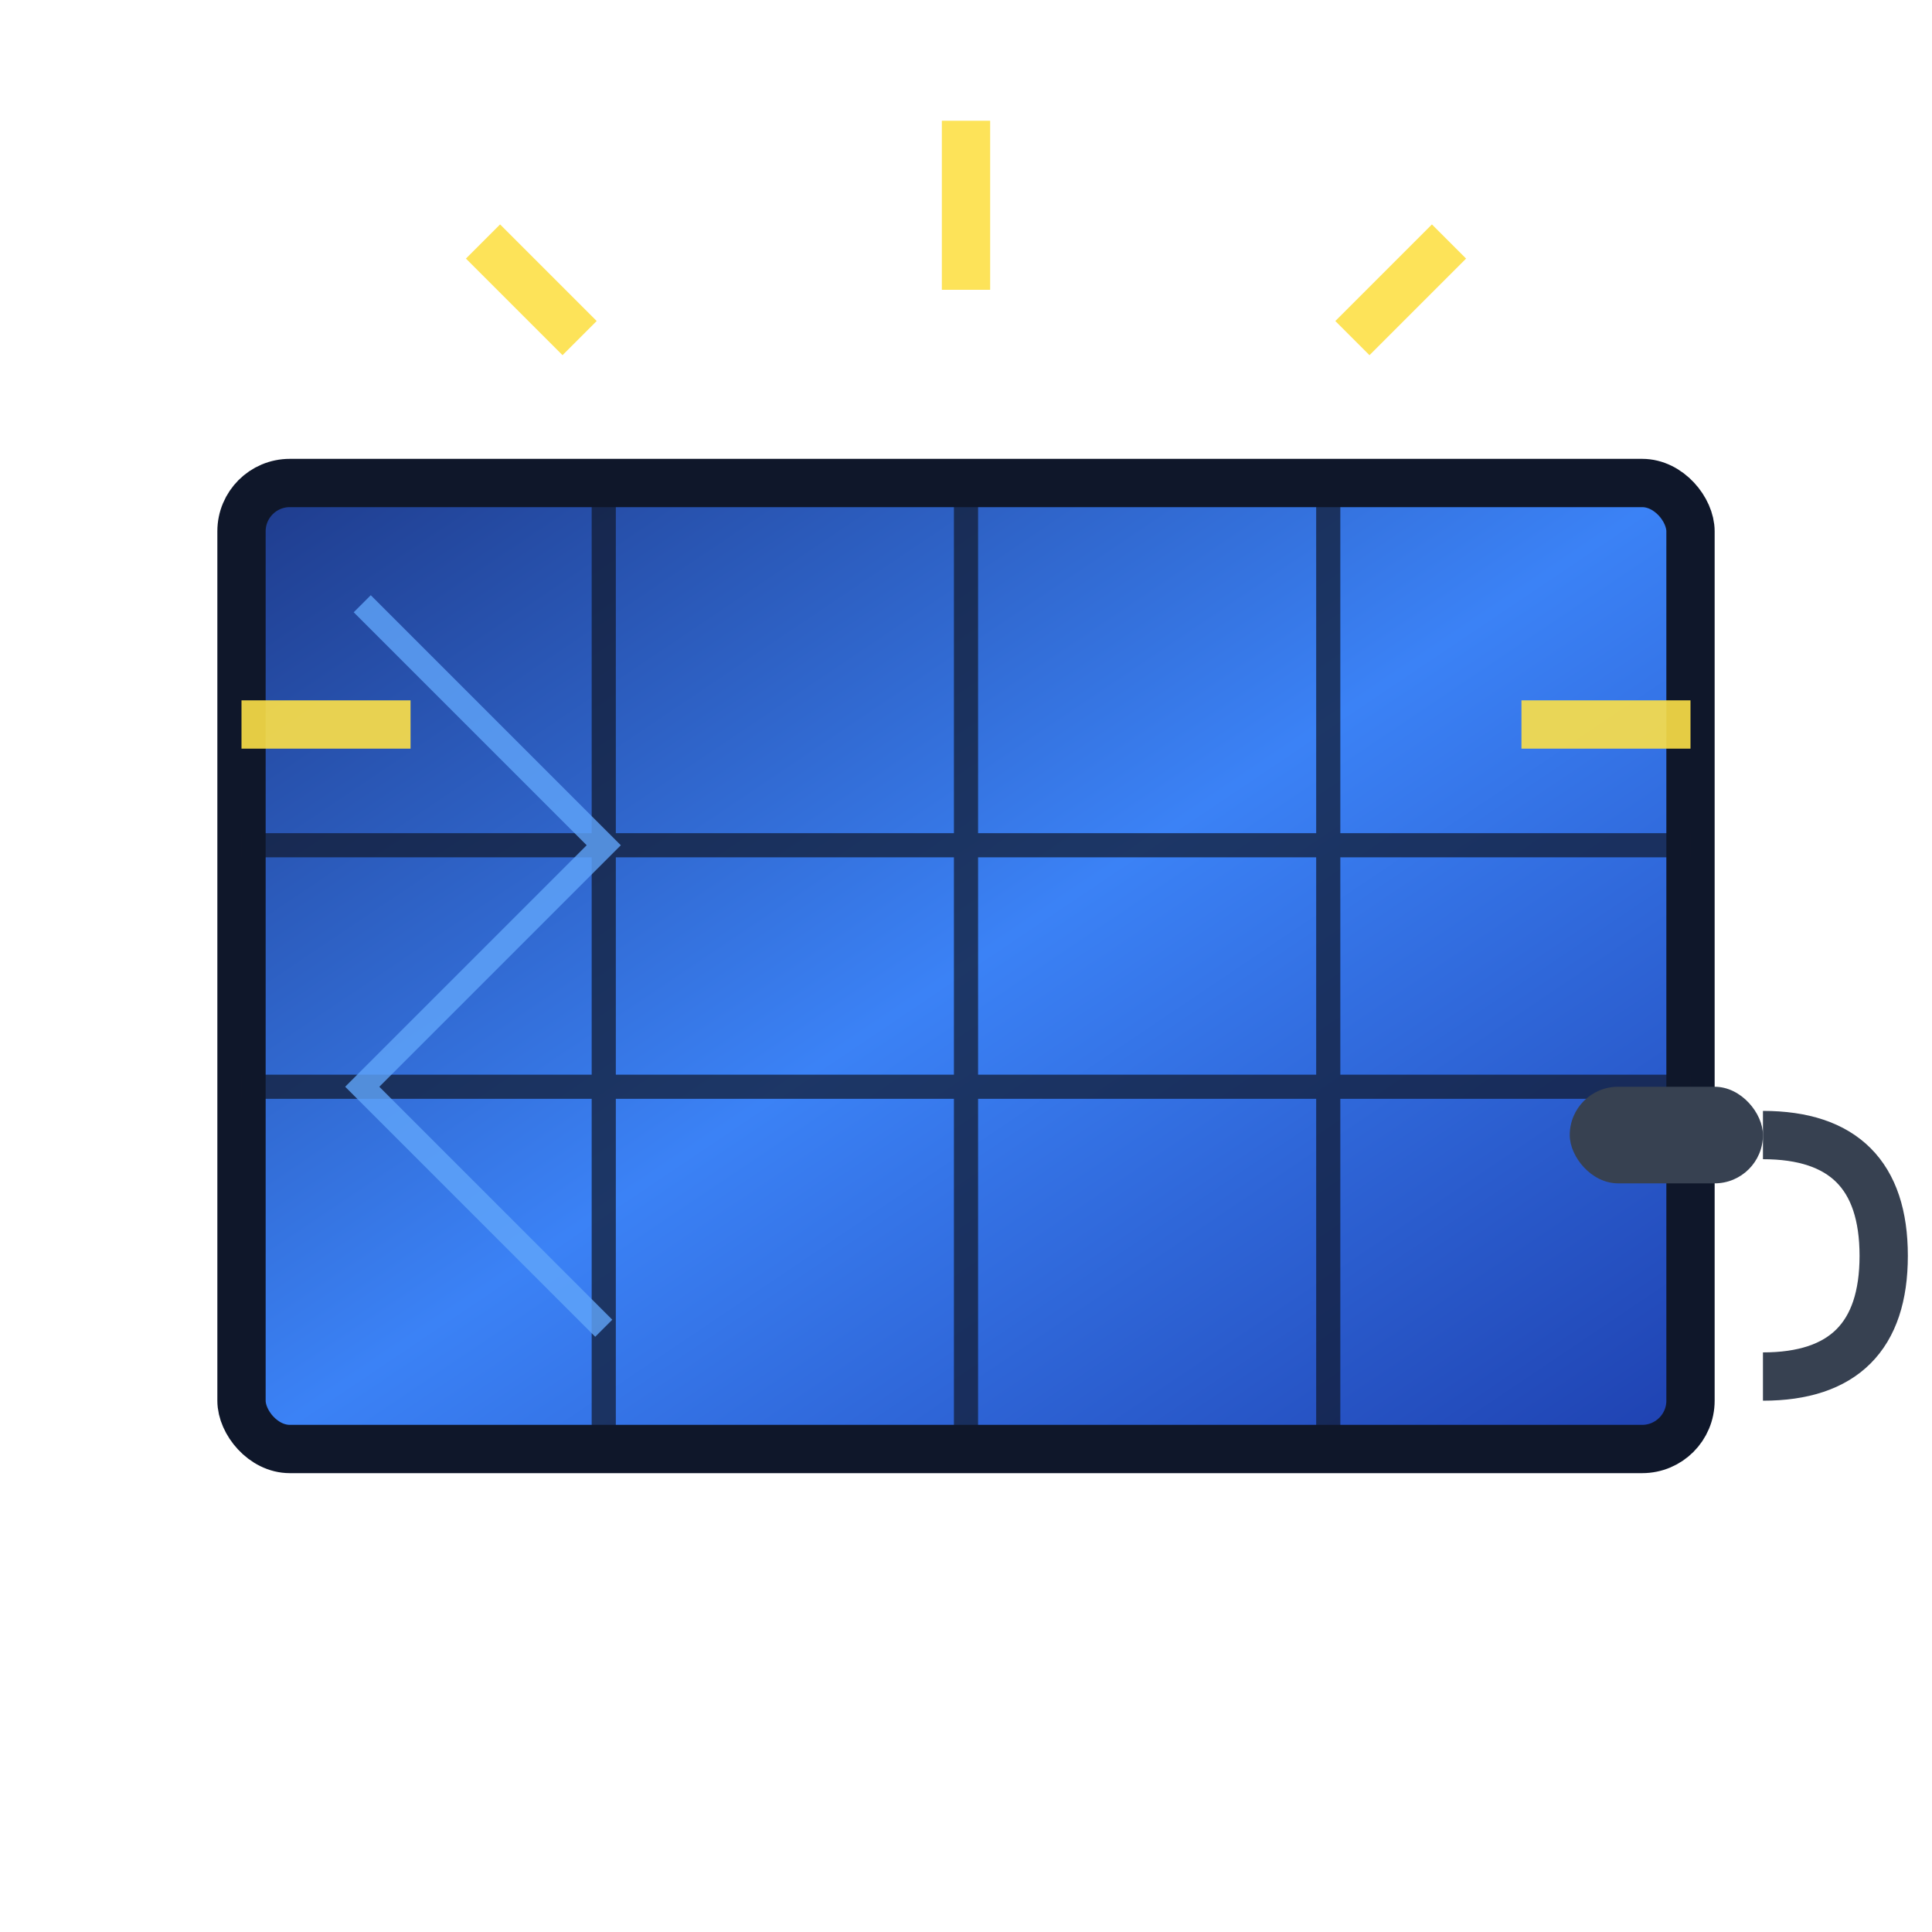 <svg width="80" height="80" viewBox="0 0 80 80" xmlns="http://www.w3.org/2000/svg">
  <defs>
    <linearGradient id="panelGradient" x1="0%" y1="0%" x2="100%" y2="100%">
      <stop offset="0%" style="stop-color:#1E3A8A;stop-opacity:1" />
      <stop offset="50%" style="stop-color:#3B82F6;stop-opacity:1" />
      <stop offset="100%" style="stop-color:#1E40AF;stop-opacity:1" />
    </linearGradient>
  </defs>
  
  <!-- Solar panel frame -->
  <rect x="10" y="20" width="60" height="40" fill="url(#panelGradient)" stroke="#0F172A" stroke-width="2" rx="2"/>
  
  <!-- Solar cells grid -->
  <g stroke="#0F172A" stroke-width="1" opacity="0.7">
    <line x1="25" y1="20" x2="25" y2="60"/>
    <line x1="40" y1="20" x2="40" y2="60"/>
    <line x1="55" y1="20" x2="55" y2="60"/>
    <line x1="10" y1="35" x2="70" y2="35"/>
    <line x1="10" y1="45" x2="70" y2="45"/>
  </g>
  
  <!-- Shine effect -->
  <path d="M15 25 L25 35 L15 45 L25 55" stroke="#60A5FA" stroke-width="1" fill="none" opacity="0.8"/>
  
  <!-- Sun rays -->
  <g stroke="#FDE047" stroke-width="2" opacity="0.9">
    <line x1="40" y1="5" x2="40" y2="12"/>
    <line x1="60" y1="10" x2="56" y2="14"/>
    <line x1="70" y1="30" x2="63" y2="30"/>
    <line x1="20" y1="10" x2="24" y2="14"/>
    <line x1="10" y1="30" x2="17" y2="30"/>
  </g>
  
  <!-- Connection cable -->
  <rect x="65" y="45" width="8" height="4" fill="#374151" rx="2"/>
  <path d="M73 47 Q78 47 78 52 Q78 57 73 57" stroke="#374151" stroke-width="2" fill="none"/>
</svg>